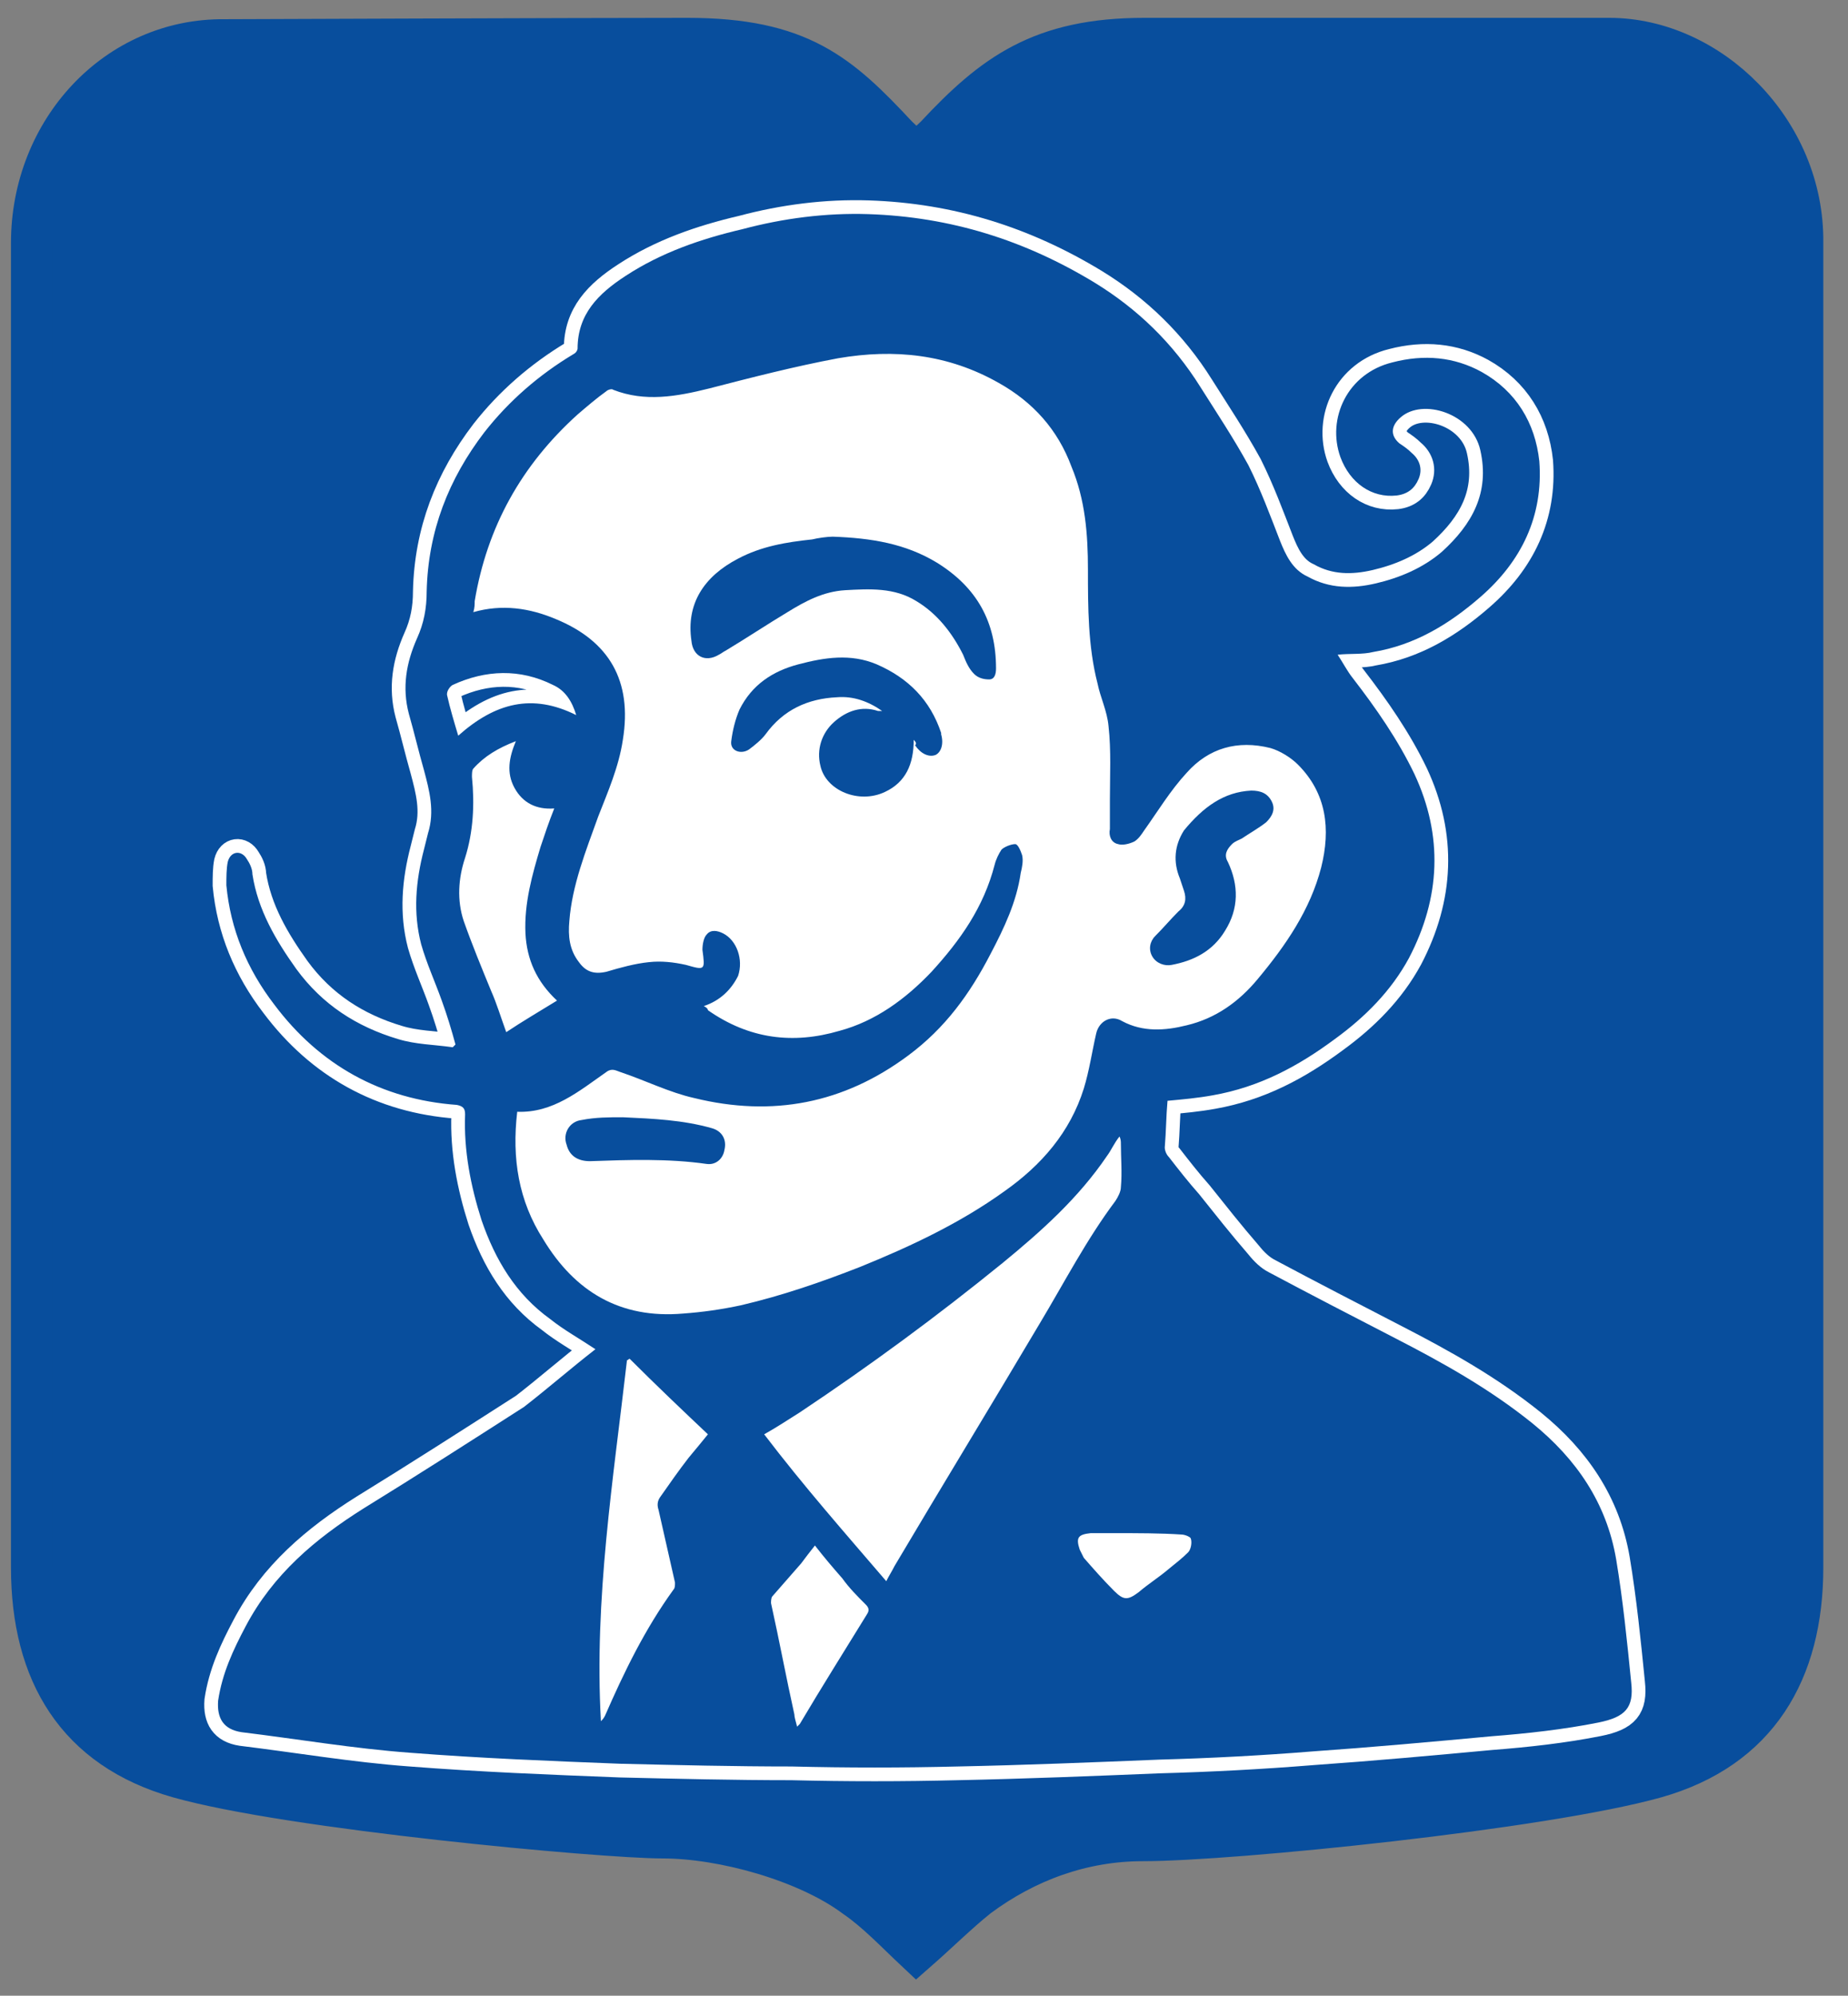 <?xml version="1.0" encoding="UTF-8"?> <svg xmlns="http://www.w3.org/2000/svg" xmlns:xlink="http://www.w3.org/1999/xlink" version="1.1" id="Layer_1" x="0px" y="0px" viewBox="0 0 134.7 145.4" style="enable-background:new 0 0 134.7 145.4;" xml:space="preserve"><rect x="0" y="0" width="134.7" height="145.4" fill="#808080" stroke="none"/> <style type="text/css"> .st0{fill:#084E9D;stroke:#084E9D;stroke-width:3;stroke-miterlimit:10;} .st1{fill:#FFFFFF;stroke:#FFFFFF;stroke-width:2;stroke-miterlimit:10;} .st2{fill:#084E9D;} </style> <path class="st0" d="M117.3,2.8c-8.5,0-26.4,0-33.9,0s-11,2.6-15.2,7.1c-0.3,0.3-1.3,1.2-1.4,1.3c-0.2-0.2-1.1-1-1.4-1.3 c-4.2-4.5-7.1-7.1-15.3-7.1c-7.4,0-33.7,0.1-33.7,0.1C8.5,2.8,2.3,9.5,2.3,17.7c0,0,0,96.4,0,96.5c0,7.7,3.3,13.2,10.7,15.3 c8.1,2.3,30.9,4.4,35.3,4.4s10.5,1.7,14,4.3c1.6,1.1,2.9,2.5,4.5,4l0,0l0,0l0,0l0,0l0,0l0,0c1.6-1.4,3-2.8,4.5-4 c3.5-2.6,7.6-4.1,12-4.1c6.5,0,29.2-2.3,37.4-4.6c7.4-2.1,10.7-7.7,10.7-15.3V17.7C131.5,9.5,124.6,2.8,117.3,2.8z"></path> <path class="st1" d="M118.9,122.6c-0.3-3-0.6-6-1.1-9c-0.7-4.1-2.9-7.3-6.1-9.9c-3.1-2.5-6.5-4.4-10-6.2c-3.1-1.6-6.2-3.2-9.2-4.8 c-0.6-0.3-1.1-0.8-1.5-1.3c-1.3-1.5-2.4-2.9-3.6-4.4c-0.8-0.9-1.5-1.8-2.2-2.7c-0.2-0.2-0.3-0.5-0.3-0.7c0.1-1.2,0.1-2.3,0.2-3.4 c1.1-0.1,2.2-0.2,3.3-0.4c3.4-0.6,6.2-2.1,8.9-4.1c2.2-1.6,4.1-3.5,5.4-5.9c2.3-4.4,2.5-8.9,0.4-13.4c-1.2-2.5-2.8-4.8-4.5-7 c-0.4-0.5-0.7-1.1-1.1-1.7c0.9-0.1,1.8,0,2.6-0.2c3-0.5,5.5-2,7.8-4c3-2.6,4.6-5.9,4.3-9.9c-0.3-2.8-1.7-5.1-4.2-6.5 c-2-1.1-4.2-1.3-6.5-0.7c-3.3,0.8-4.8,4.1-3.8,6.9c0.7,1.9,2.3,3,4.1,2.8c0.8-0.1,1.3-0.5,1.6-1.2c0.3-0.7,0.1-1.4-0.5-1.9 c-0.3-0.3-0.6-0.5-0.9-0.7c-0.7-0.6-0.6-1.3,0.1-1.9c1.6-1.4,5.2-0.3,5.8,2.4c0.7,3.1-0.6,5.4-2.8,7.4c-1.4,1.2-3.1,1.9-4.8,2.3 s-3.4,0.4-5-0.5c-1.1-0.5-1.6-1.6-2-2.6c-0.7-1.8-1.4-3.7-2.3-5.5c-1.1-2-2.3-3.8-3.5-5.7c-2-3.2-4.6-5.7-7.7-7.6 c-5.1-3.1-10.5-4.8-16.5-5c-3.1-0.1-6.2,0.3-9.2,1.1c-3,0.7-5.9,1.7-8.5,3.4c-2,1.3-3.5,2.8-3.5,5.3c0,0.1-0.1,0.3-0.3,0.4 c-2.5,1.5-4.7,3.4-6.5,5.7c-2.6,3.4-4.1,7.2-4.2,11.6c0,1.2-0.2,2.3-0.7,3.4c-0.8,1.8-1.1,3.6-0.6,5.5c0.4,1.4,0.7,2.7,1.1,4.1 c0.4,1.5,0.8,3,0.3,4.6c-0.1,0.4-0.2,0.8-0.3,1.2c-0.6,2.3-0.8,4.6-0.2,6.9c0.4,1.4,1,2.7,1.5,4.1c0.4,1.1,0.7,2.1,1,3.2 c-0.1,0.1-0.1,0.1-0.2,0.2c-1.4-0.2-2.7-0.2-4-0.6c-3-0.9-5.5-2.5-7.4-5.1c-1.5-2.1-2.8-4.3-3.2-6.9c0-0.4-0.2-0.8-0.4-1.1 c-0.4-0.7-1.2-0.6-1.4,0.2c-0.1,0.5-0.1,1.1-0.1,1.7c0.3,3.2,1.5,6.1,3.5,8.7c3.3,4.4,7.8,6.9,13.3,7.3c0.5,0.1,0.6,0.3,0.6,0.7 c-0.1,2.6,0.4,5.2,1.2,7.7c1,2.9,2.5,5.4,5,7.2c1,0.8,2.1,1.4,3.3,2.2c-1.8,1.4-3.4,2.8-5.2,4.2c-3.9,2.5-7.8,5-11.7,7.4 c-3.5,2.2-6.6,4.8-8.6,8.6c-0.9,1.7-1.7,3.4-2,5.4c-0.1,1.3,0.4,2.1,1.7,2.3c4.1,0.5,8.2,1.2,12.3,1.5c5.1,0.4,10.2,0.6,15.3,0.8 c4.2,0.1,8.3,0.2,12.5,0.2c4,0.1,8.1,0.1,12.1,0c4.9-0.1,9.8-0.3,14.7-0.5c3.7-0.1,7.5-0.3,11.2-0.6c4.3-0.3,8.7-0.7,13-1.1 c2.6-0.2,5.3-0.5,7.8-1C118.5,125.1,119.1,124.4,118.9,122.6z M32.6,50.7c-0.1-0.3,0.2-0.7,0.4-0.8c2.4-1.1,4.9-1.2,7.3,0 c0.9,0.4,1.4,1.2,1.7,2.2c-3.2-1.6-5.9-0.9-8.6,1.5C33.1,52.6,32.8,51.6,32.6,50.7z"></path> <g> <path class="st2" d="M43.4,98.3c-1.2-0.8-2.3-1.4-3.3-2.2c-2.5-1.8-4-4.3-5-7.2c-0.8-2.5-1.3-5.1-1.2-7.7c0-0.4-0.1-0.6-0.6-0.7 c-5.5-0.4-10-2.9-13.3-7.3c-2-2.6-3.2-5.5-3.5-8.7c0-0.6,0-1.2,0.1-1.7c0.2-0.8,1-0.9,1.4-0.2c0.2,0.3,0.4,0.7,0.4,1.1 c0.4,2.6,1.7,4.8,3.2,6.9c1.9,2.6,4.4,4.2,7.4,5.1c1.3,0.4,2.6,0.4,4,0.6c0.1-0.1,0.1-0.1,0.2-0.2c-0.3-1.1-0.6-2.1-1-3.2 c-0.5-1.4-1.1-2.7-1.5-4.1c-0.6-2.3-0.4-4.6,0.2-6.9c0.1-0.4,0.2-0.8,0.3-1.2c0.5-1.6,0.1-3.1-0.3-4.6c-0.4-1.4-0.7-2.7-1.1-4.1 c-0.5-1.9-0.2-3.7,0.6-5.5c0.5-1.1,0.7-2.2,0.7-3.4c0.1-4.4,1.6-8.2,4.2-11.6c1.8-2.3,4-4.2,6.5-5.7c0.2-0.1,0.3-0.3,0.3-0.4 c0-2.5,1.5-4,3.5-5.3c2.6-1.7,5.5-2.7,8.5-3.4c3-0.8,6.1-1.2,9.2-1.1c6,0.2,11.4,1.9,16.5,5c3.1,1.9,5.7,4.4,7.7,7.6 c1.2,1.9,2.4,3.7,3.5,5.7c0.9,1.8,1.6,3.7,2.3,5.5c0.4,1,0.9,2.1,2,2.6c1.6,0.9,3.3,0.9,5,0.5s3.4-1.1,4.8-2.3 c2.2-2,3.5-4.3,2.8-7.4c-0.6-2.7-4.2-3.8-5.8-2.4c-0.7,0.6-0.8,1.3-0.1,1.9c0.3,0.2,0.6,0.4,0.9,0.7c0.6,0.5,0.8,1.2,0.5,1.9 s-0.8,1.1-1.6,1.2c-1.8,0.2-3.4-0.9-4.1-2.8c-1-2.8,0.5-6.1,3.8-6.9c2.3-0.6,4.5-0.4,6.5,0.7c2.5,1.4,3.9,3.7,4.2,6.5 c0.3,4-1.3,7.3-4.3,9.9c-2.3,2-4.8,3.5-7.8,4c-0.8,0.2-1.7,0.1-2.6,0.2c0.4,0.6,0.7,1.2,1.1,1.7c1.7,2.2,3.3,4.5,4.5,7 c2.1,4.5,1.9,9-0.4,13.4c-1.3,2.4-3.2,4.3-5.4,5.9c-2.7,2-5.5,3.5-8.9,4.1c-1.1,0.2-2.2,0.3-3.3,0.4c-0.1,1.1-0.1,2.2-0.2,3.4 c0,0.2,0.1,0.5,0.3,0.7c0.7,0.9,1.4,1.8,2.2,2.7c1.2,1.5,2.3,2.9,3.6,4.4c0.4,0.5,0.9,1,1.5,1.3c3,1.6,6.1,3.2,9.2,4.8 c3.5,1.8,6.9,3.7,10,6.2c3.2,2.6,5.4,5.8,6.1,9.9c0.5,3,0.8,6,1.1,9c0.2,1.8-0.4,2.5-2.4,2.9c-2.5,0.5-5.2,0.8-7.8,1 c-4.3,0.4-8.7,0.8-13,1.1c-3.7,0.3-7.5,0.5-11.2,0.6c-4.9,0.2-9.8,0.4-14.7,0.5c-4,0.1-8.1,0.1-12.1,0c-4.2,0-8.3-0.1-12.5-0.2 c-5.1-0.2-10.2-0.4-15.3-0.8c-4.1-0.3-8.2-1-12.3-1.5c-1.3-0.2-1.8-1-1.7-2.3c0.3-2,1.1-3.7,2-5.4c2-3.8,5.1-6.4,8.6-8.6 c3.9-2.4,7.8-4.9,11.7-7.4C40,101.1,41.6,99.7,43.4,98.3z M51.3,73.3c0.2,0.1,0.3,0.2,0.3,0.3c3,2.1,6.2,2.5,9.6,1.5 c2.6-0.7,4.8-2.3,6.7-4.3c2.1-2.3,3.8-4.7,4.6-7.8c0.1-0.4,0.3-0.8,0.5-1.1c0.2-0.2,0.7-0.4,1-0.4c0.2,0,0.4,0.5,0.5,0.8 c0.1,0.4,0,0.9-0.1,1.3c-0.3,2.1-1.2,4-2.2,5.9c-1.5,2.9-3.3,5.4-6,7.4c-4.7,3.5-9.9,4.5-15.6,3.1c-1.8-0.4-3.6-1.3-5.4-1.9 c-0.3-0.1-0.6-0.3-1,0c-2,1.4-3.9,3-6.5,2.9c-0.4,3.4,0.1,6.5,1.9,9.3c2.3,3.8,5.6,5.8,10.2,5.4c1.4-0.1,2.8-0.3,4.2-0.6 c3-0.7,5.9-1.7,8.7-2.8c3.7-1.5,7.3-3.2,10.5-5.5c2.7-1.9,4.8-4.3,5.8-7.5c0.4-1.3,0.6-2.7,0.9-4c0.2-0.9,1.1-1.4,1.9-0.9 c1.5,0.8,3.1,0.7,4.7,0.3c2.1-0.5,3.8-1.7,5.2-3.4c2-2.4,3.8-5,4.6-8.1c0.7-2.8,0.4-5.4-1.7-7.5c-0.5-0.5-1.3-1-2-1.2 c-2.4-0.6-4.5,0-6.1,1.8c-1.2,1.3-2.1,2.8-3.1,4.2c-0.2,0.3-0.4,0.6-0.7,0.8c-0.4,0.2-0.9,0.3-1.2,0.2c-0.5-0.1-0.7-0.6-0.6-1.1 c0-0.7,0-1.4,0-2.1c0-1.8,0.1-3.6-0.1-5.4c-0.1-1.1-0.6-2.1-0.8-3.1c-0.7-2.7-0.7-5.6-0.7-8.3c0-2.6-0.2-5.1-1.2-7.5 c-1-2.7-2.8-4.7-5.3-6.1c-3.7-2.1-7.6-2.5-11.7-1.8c-3.2,0.6-6.3,1.4-9.4,2.2c-2.4,0.6-4.7,1-7,0.1c-0.1-0.1-0.4,0-0.5,0.1 c-0.7,0.5-1.4,1.1-2.1,1.7c-4.1,3.7-6.6,8.2-7.5,13.6c0,0.2,0,0.5-0.1,0.8c2.1-0.6,4.1-0.3,6,0.5c3.9,1.6,5.6,4.5,4.9,8.8 c-0.3,2-1.1,3.8-1.8,5.6c-0.9,2.5-1.9,5-2.1,7.6c-0.1,1.1,0,2.1,0.7,3c0.5,0.7,1.1,0.9,2,0.7c1-0.3,2.1-0.6,3.1-0.7 c0.9-0.1,1.8,0,2.7,0.2c1.4,0.4,1.4,0.4,1.2-1.1c0-0.4,0.1-0.9,0.3-1.1c0.3-0.4,0.8-0.3,1.2-0.1c1,0.5,1.5,1.9,1.1,3.1 C53.3,72.1,52.5,72.9,51.3,73.3z M64.6,115.2c0.2-0.4,0.4-0.7,0.6-1.1c3.5-5.9,7.1-11.8,10.6-17.7c1.8-3,3.4-6.1,5.5-8.9 c0.2-0.3,0.4-0.7,0.4-1c0.1-1.1,0-2.1,0-3.2c0-0.1,0-0.3-0.1-0.5c-0.4,0.5-0.6,1-0.9,1.4c-2.1,3.1-4.8,5.5-7.6,7.8 c-4.8,3.9-9.7,7.5-14.8,10.9c-0.8,0.5-1.7,1.1-2.6,1.6C58.6,108.3,61.6,111.7,64.6,115.2z M45.9,99c-0.1,0-0.1,0.1-0.2,0.1 c-1,8.7-2.4,17.4-1.9,26.3c0.1-0.1,0.2-0.2,0.3-0.4c1.4-3.2,2.9-6.3,5-9.2c0.1-0.1,0.1-0.3,0.1-0.5c-0.4-1.8-0.8-3.5-1.2-5.3 c-0.1-0.3-0.1-0.6,0.1-0.9c0.7-1,1.4-2,2.1-2.9c0.5-0.6,1-1.2,1.4-1.7C49.8,102.8,47.8,100.9,45.9,99z M37.6,54 c-1.3,0.5-2.3,1.1-3.1,2c-0.1,0.1-0.1,0.4-0.1,0.6c0.2,2,0.1,4-0.5,5.9c-0.5,1.5-0.6,3.1-0.1,4.6c0.6,1.7,1.3,3.4,2,5.1 c0.4,0.9,0.7,1.9,1.1,3c1.2-0.8,2.4-1.5,3.7-2.3c-1.5-1.4-2.2-3-2.3-4.9c-0.1-2.2,0.5-4.3,1.1-6.3c0.3-0.9,0.6-1.8,1-2.8 c-1.3,0.1-2.3-0.4-2.9-1.5C36.9,56.3,37.1,55.2,37.6,54z M58.1,125.8c0.1-0.1,0.2-0.2,0.2-0.2c1.6-2.7,3.3-5.4,4.9-8 c0.2-0.3,0.1-0.5-0.1-0.7c-0.6-0.6-1.2-1.2-1.7-1.9c-0.7-0.8-1.3-1.5-2-2.4c-0.4,0.5-0.7,0.9-1,1.3c-0.7,0.8-1.4,1.6-2.1,2.4 c-0.1,0.1-0.1,0.4-0.1,0.5c0.6,2.7,1.1,5.4,1.7,8.1C57.9,125.1,58,125.4,58.1,125.8z M81.2,111.7L81.2,111.7c-0.3,0-0.5,0-0.8,0 s-0.6,0-0.9,0c-0.9,0.1-1.1,0.3-0.8,1.2c0.1,0.2,0.2,0.4,0.3,0.6c0.7,0.8,1.4,1.6,2.2,2.4c0.7,0.7,1,0.7,1.8,0.1 c0.7-0.6,1.5-1.1,2.2-1.7c0.5-0.4,1-0.8,1.4-1.2c0.2-0.2,0.3-0.7,0.2-1c0-0.1-0.4-0.3-0.7-0.3C84.6,111.7,82.9,111.7,81.2,111.7z M42,52.1c-0.3-1-0.8-1.8-1.7-2.2c-2.4-1.2-4.9-1.1-7.3,0c-0.2,0.1-0.5,0.5-0.4,0.8c0.2,0.9,0.5,1.9,0.8,2.9 C36.1,51.2,38.8,50.5,42,52.1z"></path> <path class="st2" d="M60.7,39.1c2.8,0.1,5.3,0.5,7.6,1.9c2.9,1.8,4.3,4.3,4.3,7.7c0,0.4-0.1,0.8-0.5,0.8s-0.8-0.1-1.1-0.4 c-0.4-0.4-0.6-0.9-0.8-1.4c-0.8-1.6-1.9-3-3.4-3.9c-1.6-1-3.4-0.9-5.2-0.8c-1.6,0.1-2.9,0.8-4.2,1.6c-1.5,0.9-3,1.9-4.5,2.8 c-0.2,0.1-0.3,0.2-0.5,0.3c-1,0.6-1.9,0.1-2-1c-0.4-2.7,0.9-4.7,3.4-6c1.7-0.9,3.5-1.2,5.4-1.4C59.6,39.2,60.3,39.1,60.7,39.1z"></path> <path class="st2" d="M66.6,53.9c0,1.8-0.6,3.1-2.1,3.8c-1.9,0.9-4.3-0.1-4.7-1.9c-0.3-1.2,0.1-2.4,1-3.2s2-1.2,3.2-0.8 c0.1,0,0.2,0,0.3,0c-1-0.7-2.1-1.1-3.3-1c-2.1,0.1-3.9,0.9-5.2,2.7c-0.3,0.4-0.8,0.8-1.2,1.1C54,55,53.2,54.7,53.3,54 c0.1-0.8,0.3-1.6,0.6-2.3c0.9-1.8,2.4-2.8,4.3-3.3c1.9-0.5,3.8-0.8,5.7,0c2.3,1,3.9,2.6,4.7,5v0.1c0.2,0.7,0,1.3-0.4,1.5 c-0.5,0.2-1.1-0.1-1.5-0.7C66.8,54.2,66.8,54.1,66.6,53.9z"></path> <path class="st2" d="M91.2,57.6c0.7,0,1.2,0.2,1.5,0.8s0,1.1-0.4,1.5c-0.5,0.4-1.2,0.8-1.8,1.2c-0.2,0.1-0.5,0.2-0.7,0.4 c-0.4,0.4-0.6,0.8-0.3,1.3c0.8,1.7,0.8,3.4-0.2,5c-0.9,1.5-2.3,2.2-3.9,2.5c-0.5,0.1-1.1-0.1-1.4-0.6s-0.2-1.1,0.2-1.5 c0.6-0.6,1.1-1.2,1.7-1.8c0.5-0.4,0.6-0.9,0.4-1.5c-0.1-0.3-0.2-0.6-0.3-0.9c-0.5-1.2-0.4-2.4,0.3-3.5 C87.7,58.8,89.2,57.7,91.2,57.6z"></path> <path class="st2" d="M45.4,81.4c2.2,0.1,4.4,0.2,6.5,0.8c0.7,0.2,1.1,0.8,0.9,1.6c-0.1,0.6-0.6,1.1-1.3,1c-2.8-0.4-5.7-0.3-8.5-0.2 c-0.9,0-1.5-0.4-1.7-1.2c-0.3-0.8,0.2-1.7,1.1-1.8C43.4,81.4,44.4,81.4,45.4,81.4z"></path> </g> </svg> 